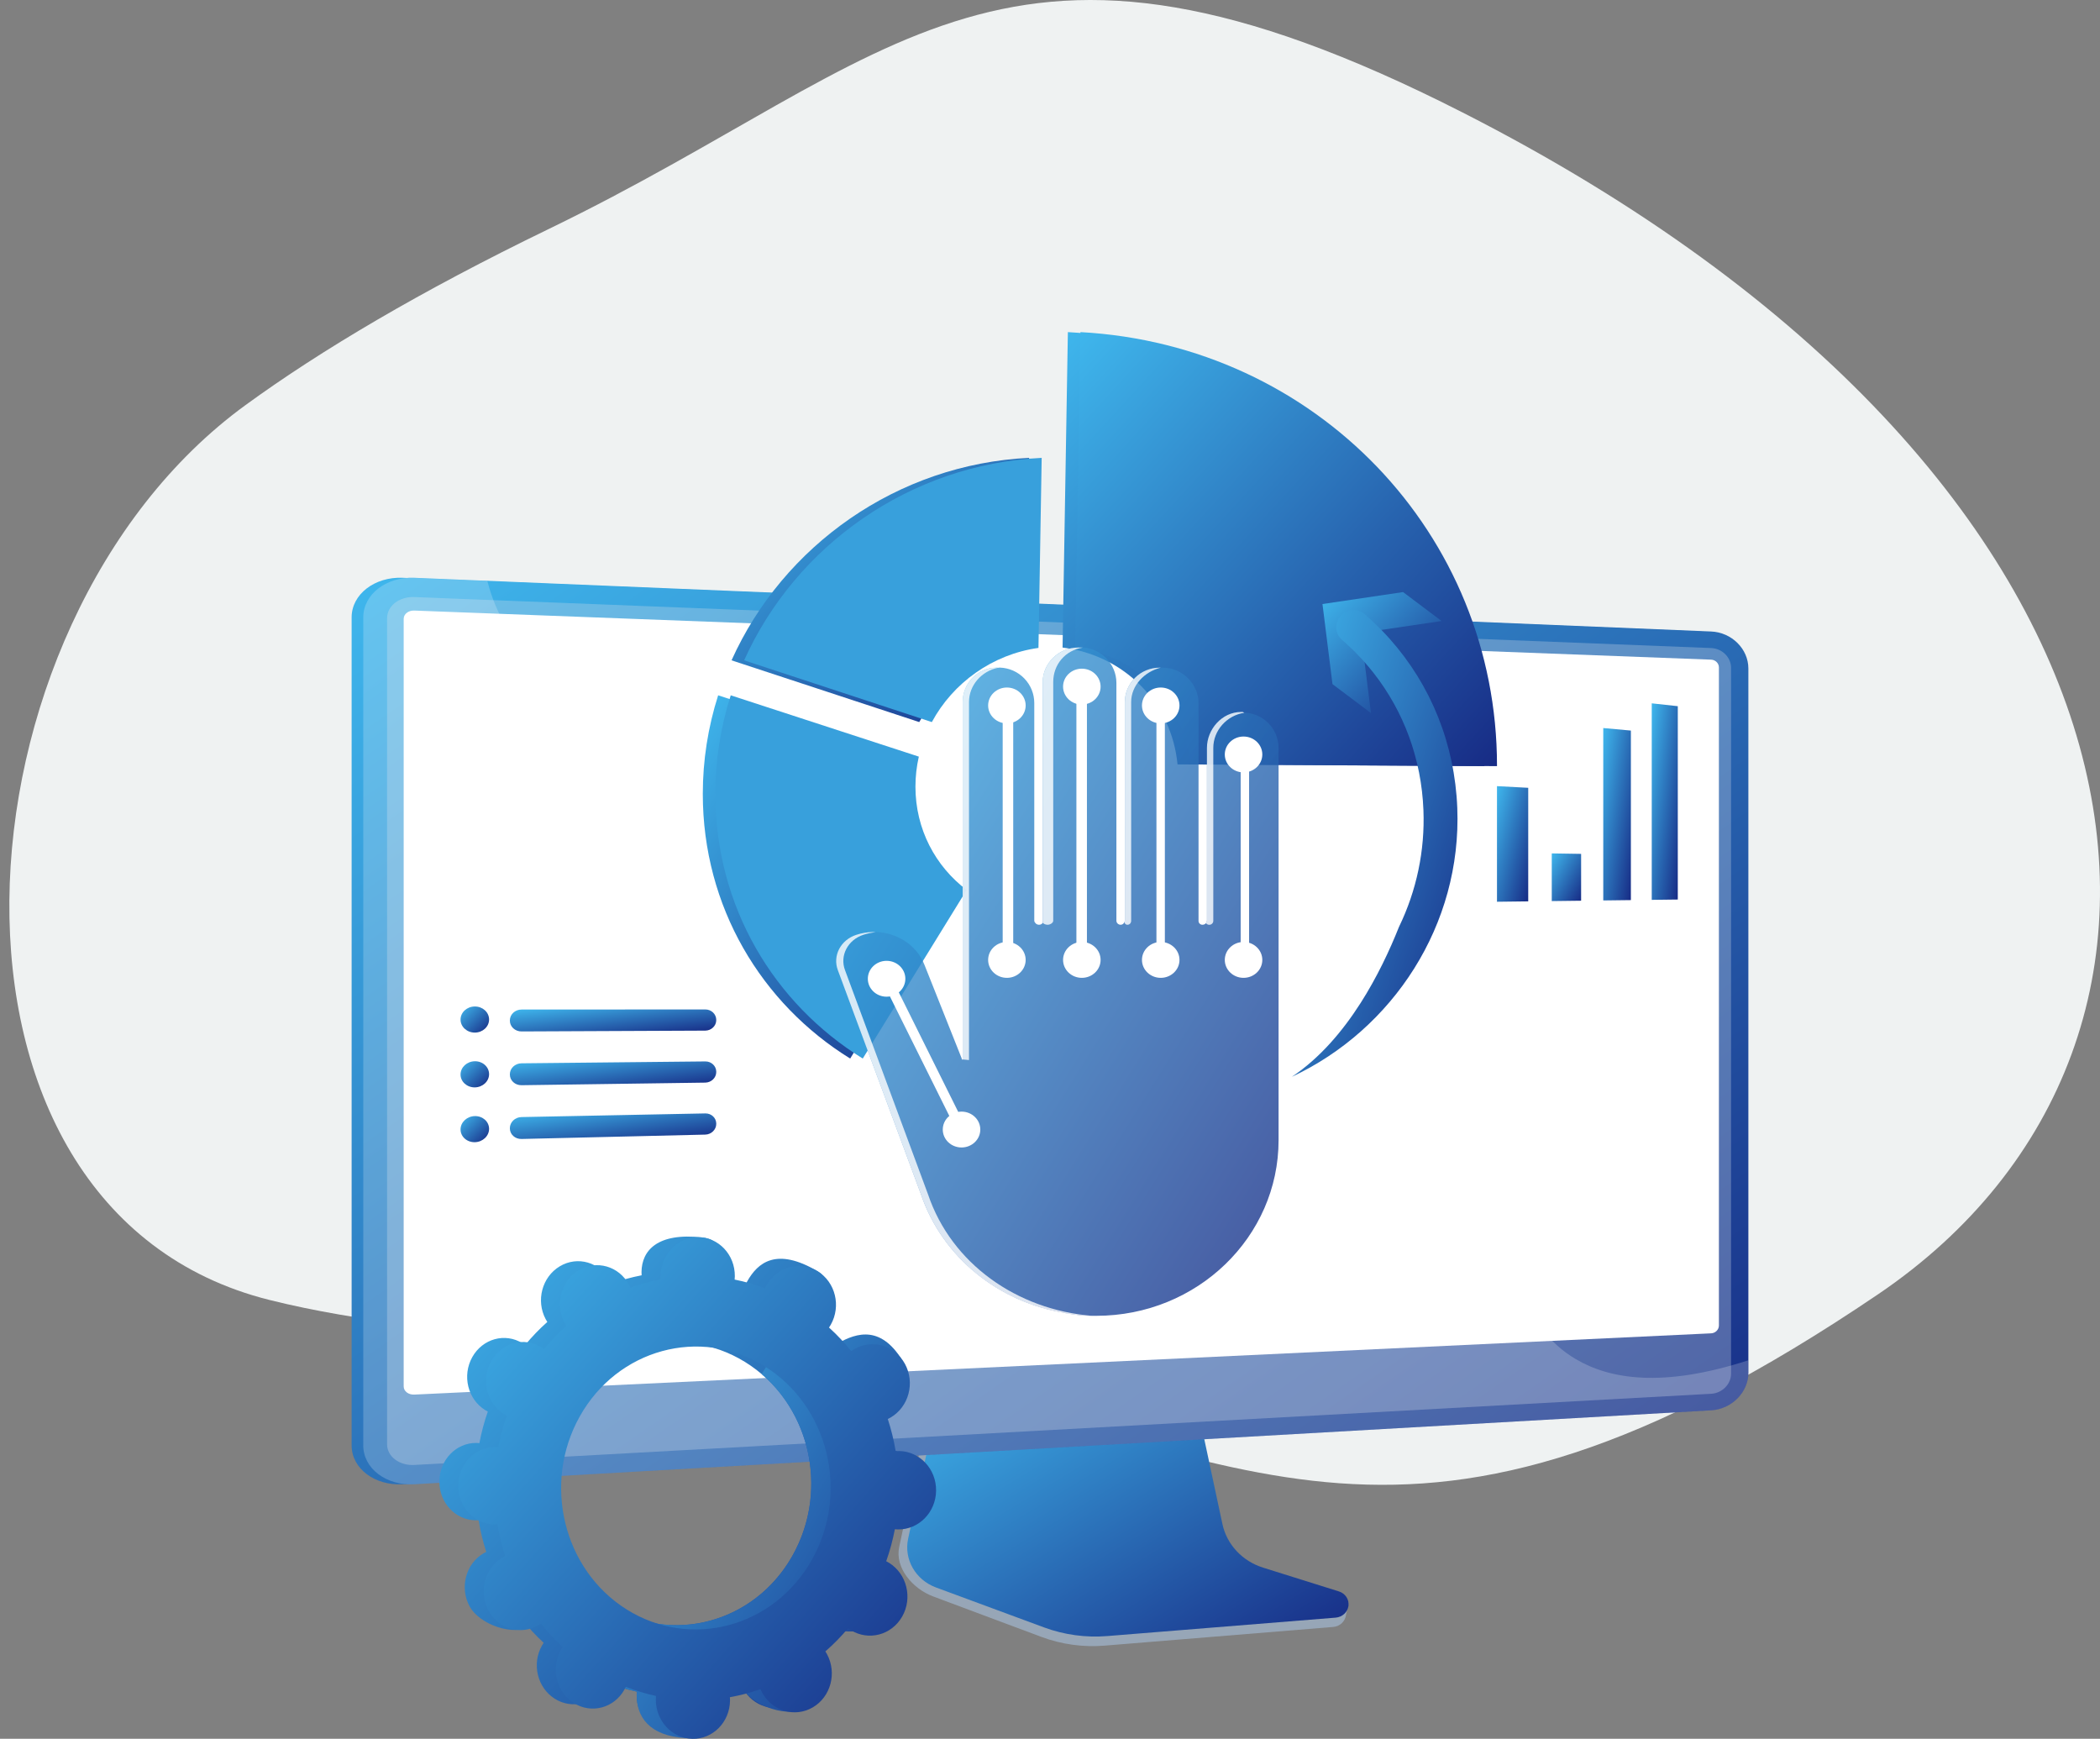 <svg width="215" height="178" viewBox="0 0 215 178" fill="none" xmlns="http://www.w3.org/2000/svg">
<rect x="0" y="0" width="215" height="178" fill="#808080" stroke="none"/>
<path d="M56.237 23.415C42.958 29.848 32.837 35.868 25.153 41.456C-5.651 63.858 -9.368 123.832 27.581 133.074C46.101 137.705 70.758 136.954 89.565 140.754C127.947 148.509 143.816 165.311 192.275 132.498C230.447 106.651 223.276 48.933 149.721 11.505C102.48 -12.532 92.479 5.859 56.237 23.415Z" fill="#EFF2F2"/>
<g clip-path="url(#clip0_14_323)">
<path d="M129.051 161.367C126.922 160.693 125.335 158.969 124.887 156.849L121.792 142.211L95.319 143.11L92.061 158.359C91.604 160.494 93.431 162.637 95.534 163.424L106.611 167.565C108.677 168.336 110.888 168.643 113.086 168.463L136.495 166.549C136.822 166.526 137.132 166.391 137.371 166.167C137.61 165.943 137.765 165.643 137.808 165.319C137.888 164.66 138.367 163.92 137.714 163.713L129.051 161.367Z" fill="#97A6B7"/>
<path d="M129.313 160.477C127.189 159.812 125.601 158.109 125.153 156.016L122.062 141.562L96.232 142.45L92.977 157.508C92.521 159.617 93.727 161.732 95.829 162.508L106.894 166.598C108.96 167.359 111.168 167.661 113.363 167.482L136.748 165.596C137.432 165.54 137.98 165.033 138.06 164.382C138.14 163.731 137.728 163.116 137.076 162.911L129.313 160.477Z" fill="url(#paint0_linear_14_323)"/>
<path d="M41.22 151.94C38.349 152.103 36 150.324 36 147.972V63.197C36 60.844 38.349 59.028 41.22 59.147L173.991 64.645C176.099 64.732 177.806 66.43 177.806 68.431V140.529C177.806 142.529 176.099 144.254 173.991 144.375L41.22 151.94Z" fill="url(#paint1_linear_14_323)"/>
<path d="M42.413 151.94C39.542 152.103 37.194 150.324 37.194 147.972V63.197C37.194 60.844 39.542 59.028 42.413 59.147L175.185 64.645C177.293 64.732 179 66.43 179 68.431V140.529C179 142.529 177.293 144.254 175.185 144.375L42.413 151.94Z" fill="url(#paint2_linear_14_323)"/>
<g style="mix-blend-mode:multiply" opacity="0.3">
<path d="M175.186 66.34L42.413 61.119C40.876 61.06 39.63 62.028 39.63 63.283V147.844C39.63 149.1 40.878 150.049 42.413 149.966L175.185 142.68C176.315 142.621 177.228 141.698 177.228 140.625V68.364C177.229 67.29 176.315 66.384 175.186 66.34Z" fill="#D8DEE8"/>
</g>
<path d="M42.413 142.763C41.816 142.792 41.329 142.417 41.329 141.929V63.348C41.329 62.859 41.816 62.48 42.413 62.503L175.185 67.528C175.626 67.544 175.983 67.899 175.983 68.318V135.695C175.983 136.113 175.629 136.471 175.185 136.492L42.413 142.763Z" fill="white"/>
<g style="mix-blend-mode:soft-light" opacity="0.2">
<path d="M161.325 139.129C150.154 132.526 157.957 113.752 145.412 104.32C132.765 94.809 114.969 106.473 106.11 96.625C99.514 89.292 107.234 80.437 100.934 73.541C91.057 62.726 65.772 77.6 54.153 66.946C52.504 65.433 50.842 63.138 49.892 59.459L42.412 59.149C39.54 59.031 37.192 60.846 37.192 63.199V147.974C37.192 150.325 39.54 152.105 42.412 151.942L175.183 144.378C177.291 144.26 178.998 142.533 178.998 140.533V139.251C170.184 142.108 164.794 141.178 161.325 139.129Z" fill="white"/>
</g>
<path d="M94.115 73.918C96.276 69.904 100.314 66.983 105.031 66.326L105.36 46.871C91.879 47.512 80.171 55.858 74.896 67.597L94.115 73.918Z" fill="url(#paint3_linear_14_323)"/>
<path d="M87.042 108.363L97.684 91.105C94.486 88.688 92.438 84.884 92.438 80.529C92.439 79.495 92.555 78.463 92.786 77.455L73.525 71.179C72.483 74.441 71.953 77.843 71.953 81.265C71.953 92.839 77.962 102.749 87.042 108.363Z" fill="url(#paint4_linear_14_323)"/>
<path d="M108.786 66.291C115.09 67.062 119.972 71.988 120.555 78.251L151.976 78.428V78.387C151.976 54.677 133.465 35.322 109.33 33.998L108.786 66.291Z" fill="url(#paint5_linear_14_323)"/>
<path d="M95.403 73.918C97.566 69.903 101.602 66.983 106.319 66.326L106.648 46.871C93.167 47.512 81.459 55.858 76.184 67.597L95.403 73.918Z" fill="#38A0DC"/>
<path d="M88.33 108.363L98.969 91.105C95.772 88.688 93.724 84.884 93.724 80.529C93.724 79.495 93.84 78.463 94.071 77.455L74.813 71.179C73.771 74.441 73.241 77.843 73.241 81.265C73.241 92.839 79.25 102.749 88.33 108.363Z" fill="#38A0DC"/>
<path d="M110.074 66.291C116.378 67.062 121.26 71.988 121.843 78.251L153.264 78.428V78.387C153.264 54.677 134.753 35.322 110.618 33.998L110.074 66.291Z" fill="url(#paint6_linear_14_323)"/>
<path d="M140.361 72.998L139.333 64.794L147.59 63.573L143.65 60.611L135.396 61.834L136.422 70.035L140.361 72.998Z" fill="url(#paint7_linear_14_323)"/>
<path d="M132.258 110.234C135.122 108.32 137.448 105.576 139.302 102.674C140.984 100.04 142.277 97.277 143.228 94.889C145.034 91.168 145.894 87.062 145.732 82.931C145.528 77.714 143.744 72.864 140.628 68.888C140.334 68.512 140.027 68.144 139.707 67.783C139.613 67.677 139.519 67.572 139.424 67.469C139.421 67.464 139.418 67.46 139.414 67.457C138.936 66.936 138.435 66.435 137.91 65.954C137.737 65.796 137.562 65.64 137.384 65.486C136.67 64.868 136.608 63.776 137.246 63.049C137.309 62.977 137.378 62.91 137.452 62.849C137.765 62.584 138.163 62.438 138.573 62.438C138.984 62.438 139.382 62.584 139.695 62.849C139.762 62.908 139.828 62.967 139.894 63.022C140.426 63.493 140.937 63.981 141.428 64.484C141.605 64.661 141.777 64.847 141.947 65.031C142.065 65.159 142.184 65.289 142.298 65.419C146.519 70.166 148.941 76.187 149.198 82.709C149.669 94.663 142.618 105.387 132.258 110.234Z" fill="url(#paint8_linear_14_323)"/>
<path opacity="0.8" d="M130.902 76.564V116.712C130.902 126.608 122.588 134.699 112.233 134.699H111.718C110.831 134.699 109.949 134.568 109.089 134.433C109.089 134.433 109.083 134.41 109.081 134.41C102.244 133.339 96.474 128.698 94.285 122.248L85.783 99.321C85.768 99.282 85.754 99.239 85.74 99.199C85.728 99.165 85.717 99.13 85.709 99.095C85.702 99.068 85.693 99.04 85.687 99.013C85.681 98.986 85.673 98.958 85.669 98.931C85.661 98.903 85.655 98.875 85.651 98.846C85.643 98.796 85.638 98.743 85.632 98.692C85.626 98.65 85.622 98.608 85.622 98.566V98.546C85.622 98.498 85.612 98.446 85.612 98.398C85.612 98.35 85.612 98.309 85.612 98.265C85.616 98.192 85.622 98.118 85.629 98.047C85.648 97.903 85.678 97.76 85.72 97.62C85.728 97.593 85.736 97.561 85.746 97.538C85.768 97.469 85.793 97.402 85.823 97.337C85.839 97.296 85.857 97.256 85.877 97.215C85.924 97.116 85.978 97.02 86.037 96.928C86.077 96.869 86.12 96.804 86.164 96.747C86.276 96.597 86.403 96.459 86.543 96.334C86.596 96.288 86.648 96.241 86.705 96.199C86.962 96 87.248 95.843 87.553 95.732C87.591 95.717 87.63 95.703 87.671 95.69C87.806 95.645 87.943 95.606 88.081 95.572C88.338 95.509 88.6 95.464 88.864 95.437C88.912 95.431 88.959 95.427 89.008 95.423C89.111 95.413 89.213 95.41 89.316 95.406C91.652 95.34 93.859 96.669 94.665 98.815L98.463 108.358L98.495 108.441L98.501 108.445L98.56 108.514V71.869C98.56 69.959 100.059 68.348 102.033 68.348H102.038C102.084 68.354 102.13 68.356 102.177 68.355C102.177 68.355 102.177 68.363 102.181 68.365C102.244 68.349 102.308 68.34 102.373 68.341C103.317 68.374 104.21 68.771 104.866 69.448C105.522 70.124 105.89 71.028 105.891 71.969V94.254C105.891 94.367 105.978 94.47 106.054 94.545C106.144 94.624 106.261 94.667 106.381 94.666C106.451 94.667 106.52 94.651 106.583 94.62C106.646 94.59 106.7 94.545 106.743 94.489C106.743 94.489 106.713 94.485 106.715 94.483C106.763 94.418 106.754 94.338 106.754 94.252V69.808C106.754 67.904 108.398 66.288 110.368 66.288H110.562C110.625 66.288 110.687 66.263 110.75 66.267C112.756 66.36 114.298 67.987 114.298 69.91V94.255C114.299 94.309 114.31 94.364 114.333 94.414C114.355 94.464 114.387 94.509 114.428 94.546C114.51 94.624 114.62 94.668 114.734 94.667C114.812 94.667 114.889 94.644 114.955 94.601C115.02 94.558 115.071 94.496 115.102 94.424C115.114 94.397 115.141 94.365 115.14 94.338C115.138 94.31 115.161 94.284 115.161 94.255V71.869C115.167 70.934 115.543 70.039 116.208 69.38C116.872 68.72 117.772 68.35 118.709 68.348H119.057C121.067 68.348 122.707 70.049 122.707 71.969V94.254C122.704 94.307 122.713 94.361 122.732 94.411C122.751 94.462 122.78 94.507 122.818 94.546C122.855 94.585 122.901 94.615 122.95 94.636C123 94.657 123.054 94.667 123.108 94.666C123.18 94.666 123.252 94.65 123.318 94.619C123.383 94.588 123.441 94.542 123.486 94.485C123.492 94.479 123.47 94.473 123.474 94.468C123.526 94.407 123.559 94.333 123.569 94.254V76.564C123.569 74.664 125.107 72.884 127.065 72.884H127.068L127.077 72.88C127.095 72.88 127.113 72.884 127.131 72.884H127.22C127.251 72.884 127.198 72.943 127.225 72.943C129.293 72.938 130.902 74.59 130.902 76.564Z" fill="url(#paint9_linear_14_323)"/>
<path opacity="0.8" d="M98.495 108.444L98.499 108.448L98.463 108.444V108.361L98.495 108.444Z" fill="white"/>
<path opacity="0.8" d="M102.198 68.355C100.5 68.69 99.206 70.148 99.206 71.869V108.517L98.559 108.454V71.869C98.559 69.959 100.057 68.348 102.032 68.348H102.036C102.09 68.354 102.144 68.356 102.198 68.355Z" fill="white"/>
<path opacity="0.8" d="M110.864 66.295C109.071 66.559 107.831 68.023 107.831 69.808V94.255C107.831 94.482 107.502 94.667 107.263 94.667C107.145 94.667 106.937 94.621 106.859 94.546C106.84 94.529 106.8 94.511 106.782 94.492C106.782 94.492 106.732 94.488 106.735 94.486C106.783 94.421 106.753 94.341 106.753 94.255V69.808C106.753 67.904 108.396 66.288 110.367 66.288H110.561C110.636 66.288 110.801 66.287 110.864 66.295Z" fill="white"/>
<path opacity="0.8" d="M111.802 134.697H111.718C110.831 134.697 109.951 134.574 109.089 134.458C109.089 134.458 109.083 134.426 109.081 134.424C102.244 133.353 96.474 128.705 94.285 122.254L85.783 99.326C85.219 97.844 86.065 96.213 87.67 95.696C88.202 95.522 88.756 95.426 89.316 95.411C89.425 95.414 89.536 95.421 89.645 95.433C89.223 95.473 88.806 95.559 88.403 95.691C86.798 96.208 85.952 97.836 86.515 99.318L95.02 122.286C97.416 129.354 104.11 134.079 111.802 134.697Z" fill="white"/>
<path opacity="0.8" d="M111.829 134.57C111.928 134.57 112.027 134.577 112.125 134.585C112.018 134.581 111.908 134.577 111.801 134.57H111.829Z" fill="white"/>
<path opacity="0.8" d="M118.835 68.348C117.169 68.761 115.809 70.169 115.809 71.869V94.255C115.809 94.482 115.66 94.667 115.422 94.667C115.304 94.667 115.256 94.621 115.177 94.546C115.118 94.487 115.136 94.419 115.127 94.338C115.123 94.311 115.162 94.284 115.162 94.255V71.869C115.168 70.934 115.544 70.039 116.209 69.38C116.874 68.72 117.773 68.35 118.711 68.348H118.835Z" fill="white"/>
<path opacity="0.8" d="M127.398 72.968C125.605 73.231 124.218 74.776 124.218 76.564V94.258C124.219 94.312 124.209 94.366 124.189 94.417C124.168 94.467 124.138 94.513 124.099 94.551C124.06 94.59 124.014 94.62 123.964 94.641C123.913 94.661 123.859 94.671 123.804 94.67C123.736 94.672 123.669 94.656 123.609 94.624C123.548 94.593 123.497 94.546 123.46 94.489C123.466 94.483 123.46 94.478 123.46 94.472C123.503 94.413 123.568 94.337 123.568 94.258V76.564C123.568 74.664 125.106 72.884 127.064 72.884H127.068C127.068 72.884 127.074 72.88 127.076 72.88C127.094 72.88 127.113 72.884 127.13 72.884H127.219C127.277 72.881 127.342 72.96 127.398 72.968Z" fill="white"/>
<path d="M103.087 100.101C104.148 100.101 105.008 99.279 105.008 98.265C105.008 97.251 104.148 96.429 103.087 96.429C102.026 96.429 101.166 97.251 101.166 98.265C101.166 99.279 102.026 100.101 103.087 100.101Z" fill="white"/>
<path d="M98.443 117.466C99.504 117.466 100.364 116.645 100.364 115.631C100.364 114.617 99.504 113.795 98.443 113.795C97.382 113.795 96.522 114.617 96.522 115.631C96.522 116.645 97.382 117.466 98.443 117.466Z" fill="white"/>
<path d="M90.77 102.031C91.831 102.031 92.691 101.209 92.691 100.195C92.691 99.181 91.831 98.359 90.77 98.359C89.709 98.359 88.849 99.181 88.849 100.195C88.849 101.209 89.709 102.031 90.77 102.031Z" fill="white"/>
<path d="M103.087 74.053C104.148 74.053 105.008 73.231 105.008 72.217C105.008 71.203 104.148 70.381 103.087 70.381C102.026 70.381 101.166 71.203 101.166 72.217C101.166 73.231 102.026 74.053 103.087 74.053Z" fill="white"/>
<path d="M110.759 100.101C111.82 100.101 112.68 99.279 112.68 98.265C112.68 97.251 111.82 96.429 110.759 96.429C109.698 96.429 108.838 97.251 108.838 98.265C108.838 99.279 109.698 100.101 110.759 100.101Z" fill="white"/>
<path d="M110.759 72.123C111.82 72.123 112.68 71.302 112.68 70.288C112.68 69.274 111.82 68.452 110.759 68.452C109.698 68.452 108.838 69.274 108.838 70.288C108.838 71.302 109.698 72.123 110.759 72.123Z" fill="white"/>
<path d="M118.836 100.101C119.897 100.101 120.757 99.279 120.757 98.265C120.757 97.251 119.897 96.429 118.836 96.429C117.775 96.429 116.915 97.251 116.915 98.265C116.915 99.279 117.775 100.101 118.836 100.101Z" fill="white"/>
<path d="M118.836 74.053C119.897 74.053 120.757 73.231 120.757 72.217C120.757 71.203 119.897 70.381 118.836 70.381C117.775 70.381 116.915 71.203 116.915 72.217C116.915 73.231 117.775 74.053 118.836 74.053Z" fill="white"/>
<path d="M127.316 100.101C128.377 100.101 129.237 99.279 129.237 98.265C129.237 97.251 128.377 96.429 127.316 96.429C126.255 96.429 125.395 97.251 125.395 98.265C125.395 99.279 126.255 100.101 127.316 100.101Z" fill="white"/>
<path d="M127.316 79.07C128.377 79.07 129.237 78.248 129.237 77.234C129.237 76.22 128.377 75.398 127.316 75.398C126.255 75.398 125.395 76.22 125.395 77.234C125.395 78.248 126.255 79.07 127.316 79.07Z" fill="white"/>
<path d="M97.987 115.838L90.314 100.402L91.226 99.988L98.899 115.424L97.987 115.838Z" fill="white"/>
<path d="M103.734 72.263H102.656V98.432H103.734V72.263Z" fill="white"/>
<path d="M111.281 70.408H110.203V98.431H111.281V70.408Z" fill="white"/>
<path d="M119.259 72.057H118.397V98.844H119.259V72.057Z" fill="white"/>
<path d="M127.883 76.796H127.021V99.256H127.883V76.796Z" fill="white"/>
<path d="M85.113 166.436C86.935 167.572 89.291 166.952 90.377 165.049C91.462 163.146 90.858 160.682 89.031 159.549C88.937 159.49 88.84 159.439 88.743 159.39C89.119 158.322 89.415 157.228 89.626 156.117C89.733 156.127 89.839 156.136 89.948 156.138C92.073 156.164 93.817 154.387 93.842 152.168C93.867 149.95 92.163 148.135 90.038 148.115C89.927 148.115 89.818 148.12 89.709 148.129C89.523 147.013 89.253 145.913 88.903 144.838C89.002 144.791 89.101 144.741 89.199 144.684C91.05 143.592 91.708 141.143 90.667 139.217C89.626 137.29 87.286 136.619 85.439 137.714C85.344 137.773 85.255 137.832 85.167 137.895C84.475 137.033 83.715 136.226 82.895 135.483C82.957 135.391 83.019 135.298 83.073 135.199C84.151 133.291 85.549 131.225 83.714 130.139C79.477 127.633 77.577 129.262 76.503 131.168C76.448 131.267 76.399 131.368 76.353 131.47C75.343 131.087 74.304 130.789 73.245 130.577C73.255 130.466 73.264 130.355 73.265 130.242C73.29 128.039 73.975 126.91 71.876 126.674C67.305 126.161 65.703 128.013 65.678 130.211C65.678 130.329 65.682 130.439 65.69 130.551C64.634 130.754 63.595 131.041 62.585 131.41C62.541 131.308 62.495 131.206 62.441 131.107C61.42 129.201 59.121 128.542 57.307 129.633C55.492 130.723 54.851 133.143 55.868 135.046C55.92 135.143 55.977 135.235 56.036 135.326C55.216 136.055 54.454 136.846 53.758 137.693C53.671 137.629 53.584 137.566 53.492 137.508C51.709 136.403 49.411 137.037 48.353 138.923C47.296 140.81 47.884 143.233 49.662 144.342C49.755 144.401 49.849 144.449 49.944 144.497C49.576 145.552 49.287 146.633 49.081 147.731C48.977 147.721 48.873 147.713 48.767 147.712C46.697 147.692 45.007 149.446 44.982 151.629C44.958 153.813 46.61 155.605 48.677 155.63C48.785 155.63 48.892 155.625 48.998 155.616C49.178 156.718 49.439 157.805 49.78 158.868C49.684 158.915 49.587 158.963 49.492 159.019C47.689 160.088 47.048 162.498 48.06 164.408C49.072 166.319 52.589 167.533 54.398 166.464C54.491 166.409 53.346 165.823 53.432 165.761C54.111 166.622 54.856 167.428 55.661 168.173C55.602 168.264 55.54 168.356 55.484 168.453C54.424 170.334 55.011 172.771 56.8 173.9C58.589 175.028 60.903 174.42 61.968 172.537C62.023 172.439 62.071 172.34 62.117 172.24C63.119 172.634 64.151 172.945 65.203 173.171C65.193 173.281 65.185 173.392 65.184 173.505C65.159 175.703 66.834 177.519 68.928 177.559C71.022 177.599 72.747 175.845 72.772 173.641C72.772 173.523 72.767 173.412 72.76 173.3C73.823 173.112 74.868 172.838 75.887 172.482C75.931 172.585 75.978 172.688 76.032 172.789C77.064 174.719 79.39 175.417 81.231 174.346C83.071 173.275 83.727 170.831 82.692 168.899C82.64 168.8 82.581 168.707 82.522 168.615C83.356 167.887 84.132 167.096 84.842 166.248C84.93 166.313 85.019 166.377 85.113 166.436ZM62.205 164.325C55.704 160.247 53.57 151.414 57.417 144.559C61.276 137.69 69.706 135.374 76.264 139.415C82.851 143.474 85.03 152.385 81.114 159.292C77.207 166.18 68.734 168.419 62.205 164.325Z" fill="url(#paint10_linear_14_323)"/>
<path d="M89.946 156.138C92.071 156.163 93.816 154.387 93.841 152.168C93.865 149.95 92.161 148.135 90.036 148.115C89.925 148.115 89.816 148.12 89.707 148.129C89.521 147.013 89.252 145.913 88.901 144.838C89.001 144.791 89.099 144.741 89.197 144.684C91.049 143.592 93.389 140.742 92.162 138.919C89.836 135.464 87.284 136.62 85.437 137.714C85.343 137.773 85.253 137.832 85.165 137.895C84.473 137.033 83.713 136.226 82.894 135.483C82.956 135.391 83.017 135.298 83.071 135.199C83.351 134.702 83.525 134.154 83.584 133.587C83.642 133.021 83.584 132.448 83.412 131.905C81.574 134.814 79.764 137.734 77.982 140.666C83.202 145.113 84.665 153.029 81.117 159.292C78.113 164.587 72.406 167.132 66.962 166.165C66.699 166.774 66.441 167.386 66.161 167.988C65.402 169.618 64.549 171.201 63.695 172.783C64.195 172.933 64.699 173.063 65.206 173.171C65.196 173.281 65.188 173.391 65.187 173.505C65.162 175.703 66.426 177.712 70.218 177.923C72.32 178.041 72.75 175.845 72.775 173.641C72.775 173.523 72.77 173.412 72.763 173.3C73.825 173.111 74.869 172.838 75.887 172.482C75.932 172.585 75.978 172.688 76.032 172.788C77.064 174.719 80.823 175.898 82.662 174.826C84.501 173.755 83.726 170.835 82.693 168.902C82.64 168.803 82.581 168.71 82.522 168.617C83.356 167.89 84.132 167.099 84.842 166.25C84.93 166.316 85.02 166.38 85.113 166.439C86.935 167.575 89.291 166.955 90.377 165.052C91.462 163.149 90.858 160.685 89.031 159.552C88.937 159.493 88.84 159.442 88.743 159.392C89.119 158.325 89.415 157.231 89.626 156.12C89.731 156.127 89.837 156.136 89.946 156.138Z" fill="url(#paint11_linear_14_323)"/>
<path d="M87.098 166.872C88.922 168.009 91.282 167.388 92.366 165.485C93.451 163.581 92.848 161.115 91.018 159.981C90.924 159.922 90.827 159.871 90.73 159.822C91.108 158.754 91.404 157.659 91.617 156.546C91.723 156.557 91.83 156.566 91.939 156.567C94.068 156.594 95.814 154.816 95.838 152.596C95.863 150.377 94.156 148.56 92.029 148.539C91.918 148.539 91.808 148.545 91.7 148.553C91.513 147.437 91.243 146.337 90.892 145.261C90.992 145.213 91.091 145.164 91.188 145.107C93.042 144.014 93.7 141.564 92.658 139.635C91.616 137.707 89.273 137.037 87.423 138.132C87.329 138.19 87.239 138.249 87.151 138.313C86.457 137.45 85.697 136.643 84.876 135.899C84.939 135.807 85 135.714 85.053 135.615C86.133 133.705 85.532 131.252 83.713 130.139C81.893 129.026 79.55 129.674 78.475 131.581C78.416 131.68 78.371 131.78 78.324 131.882C77.313 131.499 76.273 131.2 75.213 130.988C75.223 130.877 75.231 130.766 75.233 130.653C75.258 128.449 73.577 126.657 71.475 126.651C69.372 126.645 67.661 128.42 67.635 130.621C67.635 130.739 67.64 130.849 67.648 130.962C66.59 131.164 65.551 131.451 64.539 131.821C64.495 131.719 64.449 131.617 64.395 131.517C63.373 129.61 61.071 128.95 59.254 130.04C57.438 131.129 56.796 133.553 57.814 135.456C57.866 135.554 57.923 135.646 57.982 135.737C57.161 136.466 56.398 137.258 55.701 138.105C55.615 138.041 55.527 137.978 55.435 137.92C53.65 136.814 51.347 137.449 50.29 139.335C49.232 141.222 49.817 143.648 51.6 144.759C51.693 144.818 51.787 144.867 51.882 144.915C51.514 145.971 51.225 147.053 51.018 148.151C50.915 148.141 50.81 148.132 50.704 148.131C48.634 148.111 46.939 149.866 46.914 152.051C46.889 154.236 48.544 156.029 50.613 156.055C50.721 156.055 50.828 156.049 50.934 156.042C51.116 157.144 51.378 158.232 51.72 159.296C51.623 159.342 51.526 159.39 51.432 159.446C49.626 160.516 48.984 162.929 49.998 164.839C51.011 166.749 53.299 167.437 55.11 166.372C55.203 166.317 55.29 166.254 55.377 166.195C56.056 167.056 56.803 167.863 57.608 168.609C57.549 168.7 57.487 168.792 57.431 168.889C56.369 170.771 56.958 173.209 58.748 174.339C60.538 175.469 62.857 174.861 63.922 172.977C63.978 172.879 64.026 172.779 64.073 172.678C65.075 173.073 66.108 173.385 67.162 173.612C67.153 173.722 67.144 173.832 67.143 173.945C67.118 176.145 68.795 177.962 70.892 178.002C72.989 178.043 74.716 176.288 74.741 174.083C74.741 173.965 74.736 173.854 74.728 173.741C75.792 173.552 76.839 173.278 77.858 172.92C77.903 173.023 77.95 173.126 78.004 173.227C79.036 175.159 81.367 175.858 83.208 174.786C85.05 173.714 85.709 171.273 84.672 169.339C84.619 169.24 84.56 169.146 84.501 169.054C85.336 168.327 86.113 167.535 86.824 166.686C86.914 166.749 87.003 166.813 87.098 166.872ZM64.16 164.759C57.651 160.678 55.513 151.836 59.366 144.98C63.229 138.107 71.67 135.791 78.237 139.836C84.832 143.898 87.014 152.817 83.093 159.725C79.181 166.614 70.698 168.855 64.16 164.759Z" fill="url(#paint12_linear_14_323)"/>
<path d="M73.331 104.425C73.331 105.018 72.827 105.501 72.204 105.504L53.394 105.588C52.726 105.588 52.2 105.094 52.2 104.478V104.462C52.2 103.846 52.726 103.346 53.394 103.346L72.212 103.336C72.835 103.336 73.331 103.816 73.331 104.409V104.425Z" fill="url(#paint13_linear_14_323)"/>
<path d="M50.072 104.366C50.072 105.102 49.421 105.702 48.615 105.705C47.809 105.709 47.151 105.112 47.151 104.373C47.151 103.634 47.807 103.033 48.615 103.033C49.423 103.033 50.072 103.628 50.072 104.366Z" fill="url(#paint14_linear_14_323)"/>
<path d="M73.331 109.736C73.331 110.329 72.827 110.817 72.204 110.826L53.394 111.091C52.726 111.1 52.2 110.608 52.2 109.992V109.976C52.2 109.36 52.726 108.856 53.394 108.849L72.212 108.657C72.835 108.651 73.331 109.129 73.331 109.718V109.736Z" fill="url(#paint15_linear_14_323)"/>
<path d="M50.072 109.961C50.072 110.696 49.421 111.302 48.615 111.314C47.809 111.325 47.151 110.735 47.151 109.995C47.151 109.256 47.807 108.65 48.615 108.639C49.423 108.629 50.072 109.224 50.072 109.961Z" fill="url(#paint16_linear_14_323)"/>
<path d="M73.331 115.048C73.331 115.641 72.827 116.134 72.204 116.148L53.394 116.595C52.726 116.61 52.2 116.123 52.2 115.508V115.492C52.2 114.875 52.726 114.366 53.394 114.352L72.212 113.98C72.835 113.968 73.331 114.439 73.331 115.032V115.048Z" fill="url(#paint17_linear_14_323)"/>
<path d="M50.072 115.557C50.072 116.293 49.421 116.905 48.615 116.925C47.809 116.944 47.151 116.36 47.151 115.621C47.151 114.881 47.807 114.268 48.615 114.253C49.423 114.238 50.072 114.821 50.072 115.557Z" fill="url(#paint18_linear_14_323)"/>
<path d="M169.107 92.117L171.774 92.084V72.292L169.107 72V92.117Z" fill="url(#paint19_linear_14_323)"/>
<path d="M164.143 92.177L166.971 92.142V74.788L164.143 74.529V92.177Z" fill="url(#paint20_linear_14_323)"/>
<path d="M158.871 92.242L161.876 92.205V87.41L158.871 87.363V92.242Z" fill="url(#paint21_linear_14_323)"/>
<path d="M153.262 92.311L156.461 92.272V80.647L153.262 80.477V92.311Z" fill="url(#paint22_linear_14_323)"/>
</g>
<defs>
<linearGradient id="paint0_linear_14_323" x1="92.881" y1="141.562" x2="116.653" y2="180.58" gradientUnits="userSpaceOnUse">
<stop stop-color="#3FB7ED"/>
<stop offset="1" stop-color="#172B85"/>
</linearGradient>
<linearGradient id="paint1_linear_14_323" x1="36" y1="59.142" x2="125.551" y2="188.207" gradientUnits="userSpaceOnUse">
<stop stop-color="#3FB7ED"/>
<stop offset="1" stop-color="#172B85"/>
</linearGradient>
<linearGradient id="paint2_linear_14_323" x1="37.194" y1="59.142" x2="126.744" y2="188.207" gradientUnits="userSpaceOnUse">
<stop stop-color="#3FB7ED"/>
<stop offset="1" stop-color="#172B85"/>
</linearGradient>
<linearGradient id="paint3_linear_14_323" x1="74.896" y1="46.871" x2="102.705" y2="76.417" gradientUnits="userSpaceOnUse">
<stop stop-color="#3FB7ED"/>
<stop offset="1" stop-color="#172B85"/>
</linearGradient>
<linearGradient id="paint4_linear_14_323" x1="71.953" y1="71.179" x2="107.016" y2="94.066" gradientUnits="userSpaceOnUse">
<stop stop-color="#3FB7ED"/>
<stop offset="1" stop-color="#172B85"/>
</linearGradient>
<linearGradient id="paint5_linear_14_323" x1="108.786" y1="33.998" x2="154.38" y2="75.806" gradientUnits="userSpaceOnUse">
<stop stop-color="#3FB7ED"/>
<stop offset="1" stop-color="#172B85"/>
</linearGradient>
<linearGradient id="paint6_linear_14_323" x1="110.074" y1="33.998" x2="155.668" y2="75.806" gradientUnits="userSpaceOnUse">
<stop stop-color="#3FB7ED"/>
<stop offset="1" stop-color="#172B85"/>
</linearGradient>
<linearGradient id="paint7_linear_14_323" x1="135.396" y1="60.611" x2="148.121" y2="72.426" gradientUnits="userSpaceOnUse">
<stop stop-color="#3FB7ED"/>
<stop offset="1" stop-color="#172B85"/>
</linearGradient>
<linearGradient id="paint8_linear_14_323" x1="132.258" y1="62.438" x2="161.898" y2="72.361" gradientUnits="userSpaceOnUse">
<stop stop-color="#3FB7ED"/>
<stop offset="1" stop-color="#172B85"/>
</linearGradient>
<linearGradient id="paint9_linear_14_323" x1="85.612" y1="66.267" x2="148.942" y2="105.802" gradientUnits="userSpaceOnUse">
<stop stop-color="#3FB7ED"/>
<stop offset="1" stop-color="#172B85"/>
</linearGradient>
<linearGradient id="paint10_linear_14_323" x1="44.982" y1="126.588" x2="97.222" y2="173.823" gradientUnits="userSpaceOnUse">
<stop stop-color="#3FB7ED"/>
<stop offset="1" stop-color="#172B85"/>
</linearGradient>
<linearGradient id="paint11_linear_14_323" x1="63.695" y1="131.905" x2="106.091" y2="158.101" gradientUnits="userSpaceOnUse">
<stop stop-color="#3FB7ED"/>
<stop offset="1" stop-color="#172B85"/>
</linearGradient>
<linearGradient id="paint12_linear_14_323" x1="46.914" y1="126.651" x2="99.51" y2="173.918" gradientUnits="userSpaceOnUse">
<stop stop-color="#3FB7ED"/>
<stop offset="1" stop-color="#172B85"/>
</linearGradient>
<linearGradient id="paint13_linear_14_323" x1="52.2" y1="103.336" x2="52.718" y2="107.918" gradientUnits="userSpaceOnUse">
<stop stop-color="#3FB7ED"/>
<stop offset="1" stop-color="#172B85"/>
</linearGradient>
<linearGradient id="paint14_linear_14_323" x1="47.151" y1="103.033" x2="49.901" y2="105.87" gradientUnits="userSpaceOnUse">
<stop stop-color="#3FB7ED"/>
<stop offset="1" stop-color="#172B85"/>
</linearGradient>
<linearGradient id="paint15_linear_14_323" x1="52.2" y1="108.657" x2="52.803" y2="113.597" gradientUnits="userSpaceOnUse">
<stop stop-color="#3FB7ED"/>
<stop offset="1" stop-color="#172B85"/>
</linearGradient>
<linearGradient id="paint16_linear_14_323" x1="47.151" y1="108.639" x2="49.904" y2="111.476" gradientUnits="userSpaceOnUse">
<stop stop-color="#3FB7ED"/>
<stop offset="1" stop-color="#172B85"/>
</linearGradient>
<linearGradient id="paint17_linear_14_323" x1="52.2" y1="113.98" x2="52.895" y2="119.276" gradientUnits="userSpaceOnUse">
<stop stop-color="#3FB7ED"/>
<stop offset="1" stop-color="#172B85"/>
</linearGradient>
<linearGradient id="paint18_linear_14_323" x1="47.151" y1="114.253" x2="49.902" y2="117.09" gradientUnits="userSpaceOnUse">
<stop stop-color="#3FB7ED"/>
<stop offset="1" stop-color="#172B85"/>
</linearGradient>
<linearGradient id="paint19_linear_14_323" x1="169.107" y1="72" x2="174.209" y2="72.638" gradientUnits="userSpaceOnUse">
<stop stop-color="#3FB7ED"/>
<stop offset="1" stop-color="#172B85"/>
</linearGradient>
<linearGradient id="paint20_linear_14_323" x1="164.143" y1="74.529" x2="169.516" y2="75.342" gradientUnits="userSpaceOnUse">
<stop stop-color="#3FB7ED"/>
<stop offset="1" stop-color="#172B85"/>
</linearGradient>
<linearGradient id="paint21_linear_14_323" x1="158.871" y1="87.363" x2="163.237" y2="89.9" gradientUnits="userSpaceOnUse">
<stop stop-color="#3FB7ED"/>
<stop offset="1" stop-color="#172B85"/>
</linearGradient>
<linearGradient id="paint22_linear_14_323" x1="153.262" y1="80.477" x2="159.098" y2="81.965" gradientUnits="userSpaceOnUse">
<stop stop-color="#3FB7ED"/>
<stop offset="1" stop-color="#172B85"/>
</linearGradient>
<clipPath id="clip0_14_323">
<rect width="143" height="144" fill="white" transform="translate(36 34)"/>
</clipPath>
</defs>
</svg>
